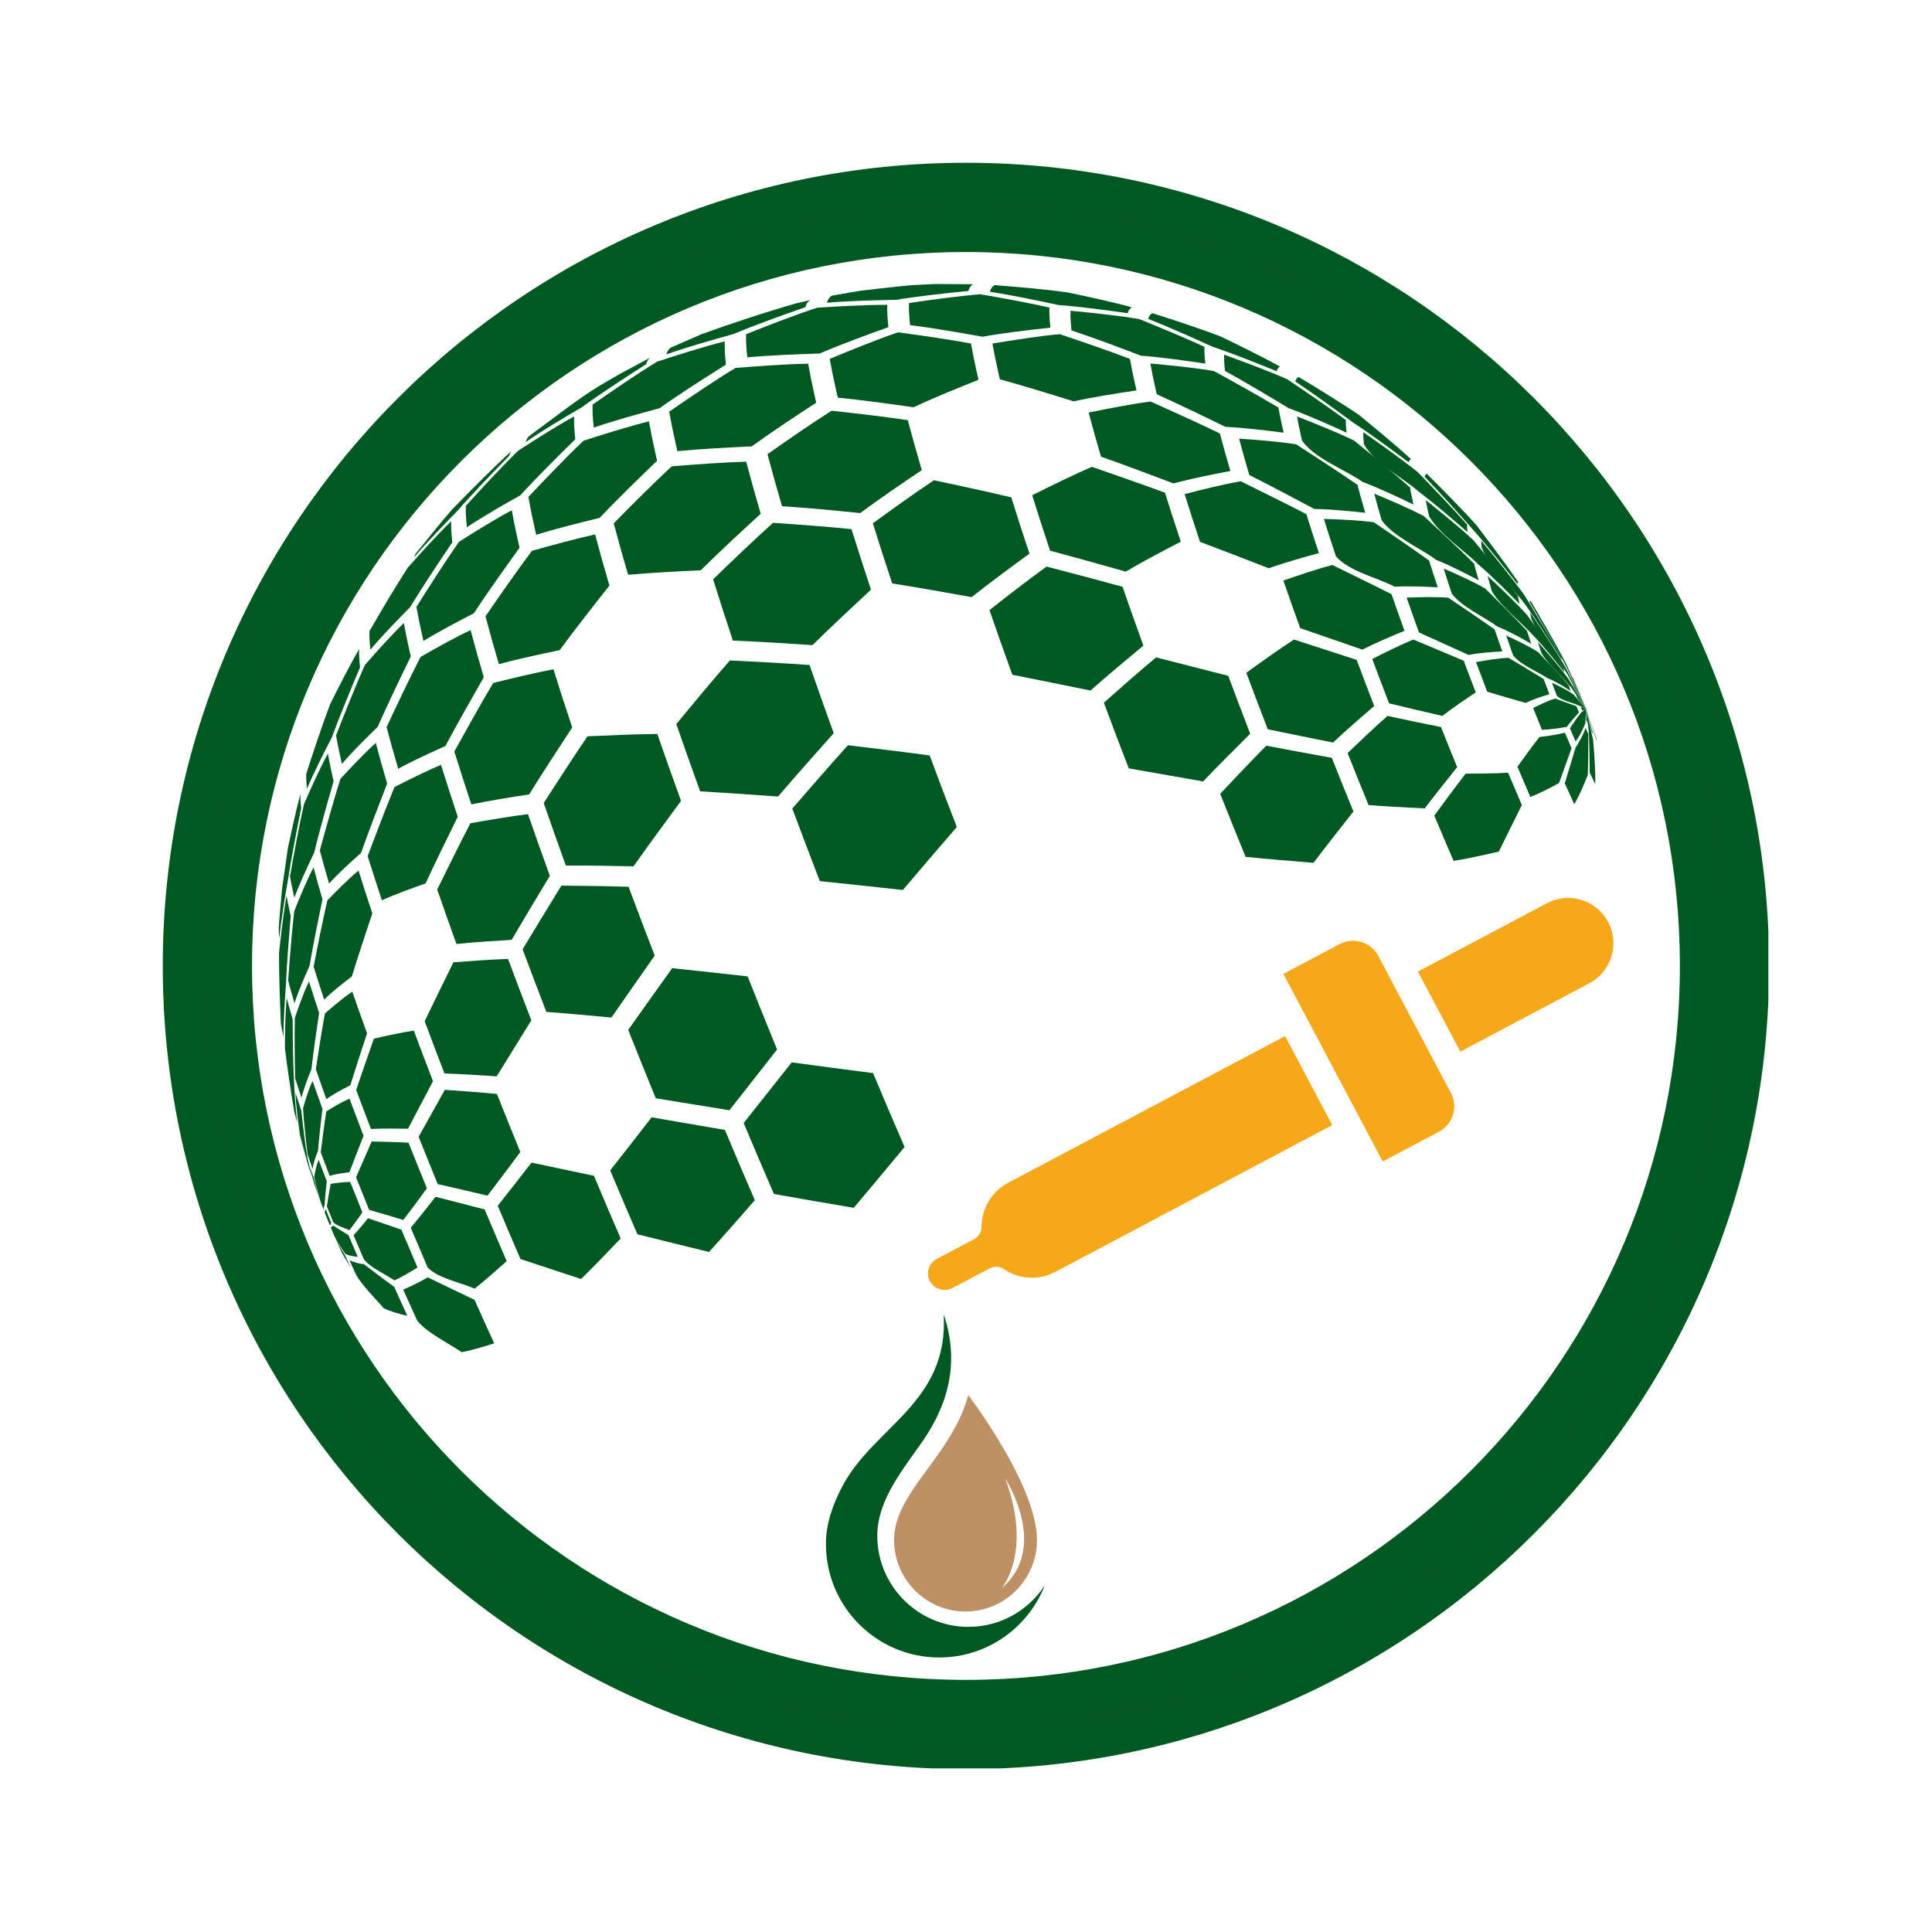<svg xmlns="http://www.w3.org/2000/svg" xmlns:xlink="http://www.w3.org/1999/xlink" width="1024" viewBox="0 0 768 768" height="1024" preserveAspectRatio="xMidYMid meet"><defs><clipPath id="2b0e219cfb"><path d="M 64.703 64.703 L 702.953 64.703 L 702.953 702.953 L 64.703 702.953 Z M 64.703 64.703 " clip-rule="nonzero"></path></clipPath><clipPath id="10eb466dae"><path d="M 79.176 79.176 L 688.82 79.176 L 688.82 688.82 L 79.176 688.82 Z M 79.176 79.176 " clip-rule="nonzero"></path></clipPath><clipPath id="5f85bfbee1"><path d="M 383.996 79.176 C 215.648 79.176 79.176 215.648 79.176 383.996 C 79.176 552.348 215.648 688.82 383.996 688.82 C 552.348 688.82 688.82 552.348 688.82 383.996 C 688.82 215.648 552.348 79.176 383.996 79.176 Z M 383.996 79.176 " clip-rule="nonzero"></path></clipPath><clipPath id="263cd9efb4"><path d="M 328 112.906 L 387 112.906 L 387 121 L 328 121 Z M 328 112.906 " clip-rule="nonzero"></path></clipPath><clipPath id="ebff73f00f"><path d="M 110.711 315 L 120 315 L 120 373 L 110.711 373 Z M 110.711 315 " clip-rule="nonzero"></path></clipPath><clipPath id="7a487ee985"><path d="M 110.711 356 L 116 356 L 116 413 L 110.711 413 Z M 110.711 356 " clip-rule="nonzero"></path></clipPath><clipPath id="b99e00412c"><path d="M 160 507 L 197 507 L 197 537.402 L 160 537.402 Z M 160 507 " clip-rule="nonzero"></path></clipPath><clipPath id="3cb625a2ae"><path d="M 630 281 L 634.961 281 L 634.961 312 L 630 312 Z M 630 281 " clip-rule="nonzero"></path></clipPath><clipPath id="8fae942cbb"><path d="M 630 281 L 634.961 281 L 634.961 295 L 630 295 Z M 630 281 " clip-rule="nonzero"></path></clipPath><clipPath id="401fe5d45d"><path d="M 563 356 L 642 356 L 642 419 L 563 419 Z M 563 356 " clip-rule="nonzero"></path></clipPath><clipPath id="c38e96f160"><path d="M 416.148 292.426 L 646.988 363.375 L 577.137 590.633 L 346.297 519.684 Z M 416.148 292.426 " clip-rule="nonzero"></path></clipPath><clipPath id="d905bcc006"><path d="M 416.148 292.426 L 646.988 363.375 L 556.645 657.305 L 325.805 586.355 Z M 416.148 292.426 " clip-rule="nonzero"></path></clipPath><clipPath id="a4ad4ea236"><path d="M 510 373 L 579 373 L 579 462 L 510 462 Z M 510 373 " clip-rule="nonzero"></path></clipPath><clipPath id="ae42ee3ee0"><path d="M 416.148 292.426 L 646.988 363.375 L 577.137 590.633 L 346.297 519.684 Z M 416.148 292.426 " clip-rule="nonzero"></path></clipPath><clipPath id="8dc244756d"><path d="M 416.148 292.426 L 646.988 363.375 L 556.645 657.305 L 325.805 586.355 Z M 416.148 292.426 " clip-rule="nonzero"></path></clipPath><clipPath id="20ab42a98d"><path d="M 368 411 L 530 411 L 530 513 L 368 513 Z M 368 411 " clip-rule="nonzero"></path></clipPath><clipPath id="2658c2b69e"><path d="M 416.148 292.426 L 646.988 363.375 L 577.137 590.633 L 346.297 519.684 Z M 416.148 292.426 " clip-rule="nonzero"></path></clipPath><clipPath id="9a84d2b4f0"><path d="M 416.148 292.426 L 646.988 363.375 L 556.645 657.305 L 325.805 586.355 Z M 416.148 292.426 " clip-rule="nonzero"></path></clipPath><clipPath id="f0f1be70e0"><path d="M 328.316 522.391 L 416 522.391 L 416 658.891 L 328.316 658.891 Z M 328.316 522.391 " clip-rule="nonzero"></path></clipPath></defs><g clip-path="url(#2b0e219cfb)"><path fill="#005921" d="M 383.973 64.703 C 472.141 64.703 551.957 100.441 609.73 158.215 C 667.516 215.996 703.25 295.812 703.25 383.973 C 703.25 472.133 667.516 551.957 609.73 609.73 C 551.957 667.516 472.141 703.25 383.973 703.25 C 295.812 703.25 215.996 667.516 158.215 609.73 C 100.438 551.957 64.703 472.133 64.703 383.973 C 64.703 295.812 100.438 215.996 158.215 158.215 C 215.996 100.441 295.812 64.703 383.973 64.703 Z M 584.652 183.305 C 533.301 131.941 462.344 100.18 383.973 100.18 C 305.609 100.18 234.656 131.941 183.305 183.305 C 131.941 234.656 100.18 305.602 100.18 383.973 C 100.18 462.344 131.941 533.301 183.305 584.652 C 234.656 636.012 305.609 667.777 383.973 667.777 C 462.344 667.777 533.301 636.012 584.652 584.652 C 636.012 533.301 667.777 462.344 667.777 383.973 C 667.777 305.602 636.012 234.656 584.652 183.305 " fill-opacity="1" fill-rule="nonzero"></path></g><g clip-path="url(#10eb466dae)"><g clip-path="url(#5f85bfbee1)"><path stroke-linecap="butt" transform="matrix(0.75, 0, 0, 0.75, 79.175, 79.175)" fill="none" stroke-linejoin="miter" d="M 406.428 0.001 C 181.964 0.001 0.001 181.964 0.001 406.428 C 0.001 630.897 181.964 812.86 406.428 812.86 C 630.897 812.86 812.86 630.897 812.86 406.428 C 812.86 181.964 630.897 0.001 406.428 0.001 Z M 406.428 0.001 " stroke="#015921" stroke-width="10" stroke-opacity="1" stroke-miterlimit="4"></path></g></g><path fill="#005921" d="M 264.879 140.891 C 265.34 139.406 266.016 138.469 266.902 138.055 L 278.844 132.852 C 290.055 128.797 305.156 123.777 316.637 120.547 L 322.273 119.25 C 321.328 119.621 320.605 120.57 320.137 122.113 C 311.531 125.098 300.082 129.188 291.695 132.738 C 283.594 134.98 272.797 138.062 264.879 140.891 " fill-opacity="1" fill-rule="nonzero"></path><path fill="#005921" d="M 208.953 175.734 C 209.293 174.629 209.758 173.832 210.359 173.348 L 210.559 173.188 C 233.129 156.336 233.562 156.012 246.254 148.73 L 258.777 141.992 C 257.926 142.422 257.273 143.352 256.836 144.785 C 249.07 149.738 238.75 156.426 231.328 161.867 C 224.504 165.848 215.445 171.242 208.953 175.734 " fill-opacity="1" fill-rule="nonzero"></path><path fill="#005921" d="M 625.004 268.93 L 625.238 269.094 L 630.461 281.691 L 625.004 268.93 " fill-opacity="1" fill-rule="nonzero"></path><path fill="#005921" d="M 608.004 239.309 C 608.09 239.031 608.223 238.859 608.395 238.793 C 612.84 246.301 618.695 256.363 622.688 264.121 L 630.461 281.691 L 622.383 264.535 C 618.195 256.898 612.547 246.742 608.004 239.309 " fill-opacity="1" fill-rule="nonzero"></path><path fill="#005921" d="M 566.297 189.512 C 566.492 188.875 566.789 188.484 567.184 188.328 C 573.223 194.34 581.227 202.414 586.91 208.766 C 592.023 215.484 598.797 224.484 603.578 231.449 C 603.379 231.527 603.223 231.727 603.121 232.055 C 597.996 225.5 591.094 216.793 585.559 210.574 C 579.879 204.168 572.258 195.66 566.297 189.512 " fill-opacity="1" fill-rule="nonzero"></path><path fill="#005921" d="M 514.895 151.637 C 515.188 150.684 515.633 150.094 516.223 149.863 C 523.508 154.238 533.188 160.145 540.203 164.938 C 546.516 170.09 554.891 177.031 560.922 182.508 C 560.5 182.672 560.184 183.094 559.973 183.773 C 553.469 178.895 544.738 172.445 537.926 168.004 C 531.094 162.98 521.953 156.332 514.895 151.637 " fill-opacity="1" fill-rule="nonzero"></path><path fill="#005921" d="M 456.414 126.762 C 456.789 125.543 457.355 124.793 458.109 124.5 C 466.281 127.098 477.172 130.648 485.176 133.734 C 492.352 137.184 501.895 141.863 508.863 145.719 C 508.25 145.957 507.789 146.57 507.48 147.562 C 499.934 144.477 489.832 140.441 482.098 137.871 C 474.453 134.402 464.23 129.828 456.414 126.762 " fill-opacity="1" fill-rule="nonzero"></path><path fill="#005921" d="M 393.488 115.965 C 393.922 114.551 394.582 113.684 395.457 113.34 C 403.93 114.016 415.238 114.957 423.652 116.141 L 424.816 116.328 C 432.406 117.918 442.527 120.109 450 122.18 C 449.23 122.477 448.648 123.246 448.266 124.496 C 440.02 123.32 429.004 121.848 420.695 121.242 C 412.566 119.496 401.707 117.234 393.488 115.965 " fill-opacity="1" fill-rule="nonzero"></path><g clip-path="url(#263cd9efb4)"><path fill="#005921" d="M 328.727 120.332 C 329.199 118.801 329.914 117.855 330.859 117.492 L 342.02 115.57 C 348.516 114.883 357.156 113.715 363.672 113.289 L 371.656 112.895 L 386.938 112.988 C 386.051 113.332 385.383 114.215 384.941 115.652 C 376.348 116.504 364.879 117.738 356.355 119.18 C 348.062 119.328 336.992 119.621 328.727 120.332 " fill-opacity="1" fill-rule="nonzero"></path></g><path fill="#005921" d="M 164.555 221.621 C 164.758 220.949 165.02 220.402 165.332 219.98 C 169.648 214.715 175.238 207.551 179.77 202.469 C 186.781 195.242 196.246 185.715 203.691 178.945 C 203.137 179.43 202.695 180.191 202.375 181.246 C 196.07 187.66 187.734 196.293 181.832 203.078 C 176.504 208.504 169.465 215.816 164.555 221.621 " fill-opacity="1" fill-rule="nonzero"></path><path fill="#005921" d="M 624.754 269.785 C 624.73 269.594 624.723 269.438 624.727 269.312 L 630.461 281.691 L 624.754 269.785 " fill-opacity="1" fill-rule="nonzero"></path><path fill="#005921" d="M 588.98 217.641 C 588.855 216.559 588.809 215.652 588.84 214.93 C 594.125 221.301 601.109 229.871 605.973 236.566 C 610.512 243.969 616.508 253.879 620.695 261.484 C 620.688 261.695 620.699 261.957 620.734 262.266 C 616.52 255.52 610.828 246.547 606.156 240.105 C 601.102 233.289 592.254 225.469 588.98 217.641 " fill-opacity="1" fill-rule="nonzero"></path><path fill="#005921" d="M 542.172 176.535 C 541.957 174.641 541.879 173.07 541.93 171.809 C 548.543 176.418 557.312 182.648 563.602 187.688 C 569.574 193.852 577.496 202.113 583.188 208.535 C 583.156 209.332 583.203 210.328 583.34 211.527 C 577.668 206.559 570.035 199.992 564.004 195.473 C 557.531 189.703 546.305 184.152 542.172 176.535 " fill-opacity="1" fill-rule="nonzero"></path><path fill="#005921" d="M 486.949 147.445 C 486.656 144.863 486.551 142.711 486.621 140.984 C 494.207 143.73 504.301 147.488 511.684 150.75 C 518.758 155.508 528.164 161.91 535.016 166.98 C 534.961 168.312 535.043 169.969 535.27 171.961 C 528.453 168.863 519.312 164.809 512.277 162.258 C 504.742 157.711 494.664 151.688 486.949 147.445 " fill-opacity="1" fill-rule="nonzero"></path><path fill="#005921" d="M 425.945 131.352 C 425.594 128.219 425.465 125.609 425.555 123.52 C 433.762 124.312 444.711 125.465 452.844 126.824 C 460.688 130.004 471.121 134.309 478.797 137.875 C 478.723 139.656 478.832 141.875 479.133 144.539 C 471.5 143.391 461.293 141.957 453.598 141.406 C 445.352 138.262 434.328 134.125 425.945 131.352 " fill-opacity="1" fill-rule="nonzero"></path><path fill="#005921" d="M 361.781 129.234 C 361.383 125.723 361.234 122.797 361.336 120.453 C 369.82 119.211 381.16 117.641 389.711 116.984 C 397.977 118.402 408.988 120.375 417.152 122.262 C 417.066 124.395 417.199 127.051 417.559 130.25 C 409.441 131.117 398.613 132.383 390.582 133.855 C 381.969 132.309 370.465 130.316 361.781 129.234 " fill-opacity="1" fill-rule="nonzero"></path><path fill="#005921" d="M 297.066 142.07 C 296.645 138.375 296.492 135.301 296.594 132.836 C 305.008 129.48 316.277 125.086 324.906 122.305 C 333.234 121.773 344.363 121.16 352.715 121.184 C 352.613 123.551 352.762 126.508 353.164 130.055 C 344.895 133 333.895 137.031 325.844 140.527 C 317.199 140.797 305.668 141.242 297.066 142.07 " fill-opacity="1" fill-rule="nonzero"></path><path fill="#005921" d="M 236.035 169.973 C 235.621 166.316 235.469 163.277 235.57 160.836 C 243.156 155.539 253.336 148.543 261.254 143.75 C 269.246 141.129 279.945 137.727 288.105 135.695 C 288 138.168 288.156 141.25 288.574 144.949 C 280.551 149.969 269.898 156.75 262.211 162.262 C 254.301 164.383 243.77 167.297 236.035 169.973 " fill-opacity="1" fill-rule="nonzero"></path><path fill="#005921" d="M 185.605 209.574 C 185.223 206.176 185.082 203.348 185.18 201.078 C 191.266 194.383 199.457 185.512 205.934 179.203 C 212.512 174.922 221.344 169.297 228.227 165.535 C 228.125 167.957 228.273 170.98 228.684 174.617 C 222 181.168 213.148 189.969 206.848 196.887 C 200.367 200.512 191.77 205.434 185.605 209.574 " fill-opacity="1" fill-rule="nonzero"></path><path fill="#005921" d="M 147.25 258.266 C 146.914 255.309 146.789 252.844 146.875 250.871 C 151.328 243.164 157.344 232.93 162.227 225.484 C 167.223 219.863 173.961 212.418 179.375 207.195 C 179.281 209.43 179.422 212.223 179.797 215.57 C 174.633 223.215 167.809 233.453 163.043 241.344 C 158.156 246.277 151.695 252.934 147.25 258.266 " fill-opacity="1" fill-rule="nonzero"></path><path fill="#005921" d="M 122.031 313.543 C 121.766 311.188 121.668 309.23 121.734 307.66 C 124.414 299.316 128.066 288.211 131.199 280.02 C 134.5 273.352 138.984 264.48 142.758 258.059 C 142.676 259.984 142.797 262.387 143.121 265.27 C 139.609 273.59 134.988 284.719 131.875 293.199 C 128.746 299.211 124.656 307.289 122.031 313.543 " fill-opacity="1" fill-rule="nonzero"></path><g clip-path="url(#ebff73f00f)"><path fill="#005921" d="M 111.023 372.93 C 110.844 371.312 110.773 369.969 110.816 368.891 L 110.988 366.062 L 112.129 353.219 L 114.465 336.969 C 115.871 330.531 117.68 321.93 119.441 315.582 C 119.379 317.094 119.477 318.977 119.727 321.238 C 117.996 329.844 115.746 341.328 114.422 350.004 C 113.227 356.855 111.719 366.012 111.023 372.93 " fill-opacity="1" fill-rule="nonzero"></path></g><path fill="#005921" d="M 608.785 246.145 C 608.75 246 608.719 245.855 608.684 245.715 C 608.488 244.848 608.332 244.059 608.203 243.355 C 612.633 249.891 618.461 258.672 622.43 265.496 L 630.461 281.691 L 622.891 267.723 C 618.766 261.18 611.93 253.211 608.785 246.145 " fill-opacity="1" fill-rule="nonzero"></path><path fill="#005921" d="M 568.09 205.211 C 568.008 204.879 567.934 204.551 567.859 204.227 C 567.41 202.227 567.043 200.418 566.762 198.805 C 572.59 203.441 580.309 209.715 585.766 214.789 C 591.141 221.324 598.266 230.07 603.359 236.828 C 603.504 237.66 603.691 238.586 603.926 239.609 C 603.965 239.777 604.004 239.945 604.043 240.117 C 599.309 235.285 592.922 228.891 587.781 224.5 C 581.941 218.641 572.219 212.375 568.09 205.211 " fill-opacity="1" fill-rule="nonzero"></path><path fill="#005921" d="M 517.574 175.141 C 517.457 174.645 517.344 174.152 517.238 173.668 C 516.559 170.676 516.012 167.969 515.586 165.547 C 522.469 168.23 531.625 171.906 538.27 175.137 C 545.004 180.621 553.949 187.98 560.465 193.719 C 560.773 195.449 561.164 197.383 561.648 199.523 C 561.73 199.871 561.809 200.223 561.891 200.578 C 555.918 197.68 547.902 193.902 541.68 191.578 C 534.5 186.574 522.59 182.316 517.574 175.141 " fill-opacity="1" fill-rule="nonzero"></path><path fill="#005921" d="M 459.836 156.727 C 459.688 156.094 459.543 155.469 459.402 154.852 C 458.539 151.031 457.84 147.582 457.297 144.496 C 464.898 145.188 475.039 146.203 482.562 147.496 C 490.312 151.754 500.621 157.48 508.203 162.031 C 508.645 164.547 509.215 167.359 509.918 170.477 C 510.031 170.98 510.152 171.492 510.27 172.008 C 503.363 171.098 494.129 169.984 487.168 169.688 C 479.008 165.711 468.109 160.449 459.836 156.727 " fill-opacity="1" fill-rule="nonzero"></path><path fill="#005921" d="M 397.457 150.77 C 397.285 150.035 397.121 149.309 396.957 148.59 C 395.953 144.156 395.141 140.148 394.512 136.57 C 402.504 135.234 413.188 133.555 421.258 132.828 C 429.676 135.656 440.883 139.48 449.168 142.672 C 449.723 145.832 450.441 149.367 451.328 153.277 C 451.465 153.914 451.613 154.555 451.77 155.199 C 444.246 156.305 434.219 157.875 426.801 159.547 C 418.031 156.805 406.32 153.195 397.457 150.77 " fill-opacity="1" fill-rule="nonzero"></path><path fill="#005921" d="M 333.031 158.062 C 332.844 157.266 332.664 156.477 332.488 155.699 C 331.402 150.895 330.52 146.547 329.836 142.664 C 337.906 139.309 348.707 134.906 356.984 132.102 C 365.707 133.273 377.332 134.922 385.98 136.551 C 386.621 140.184 387.445 144.246 388.461 148.746 C 388.629 149.477 388.801 150.215 388.969 150.957 C 381.156 154.062 370.766 158.293 363.164 161.891 C 354.145 160.605 342.102 158.945 333.031 158.062 " fill-opacity="1" fill-rule="nonzero"></path><path fill="#005921" d="M 269.266 179.344 C 269.078 178.531 268.895 177.73 268.715 176.934 C 267.605 172.039 266.703 167.613 266.012 163.652 C 273.801 158.266 284.25 151.156 292.355 146.266 C 301.008 145.566 312.57 144.727 321.25 144.578 C 321.934 148.488 322.82 152.855 323.918 157.691 C 324.094 158.477 324.277 159.266 324.465 160.07 C 316.676 165.137 306.332 171.973 298.824 177.445 C 289.949 177.852 278.109 178.465 269.266 179.344 " fill-opacity="1" fill-rule="nonzero"></path><path fill="#005921" d="M 213.152 212.594 C 212.973 211.816 212.793 211.047 212.625 210.285 C 211.562 205.59 210.703 201.344 210.035 197.551 C 216.48 190.711 225.148 181.645 231.973 175.18 C 239.707 172.68 250.07 169.445 257.965 167.5 C 258.656 171.449 259.555 175.867 260.66 180.758 C 260.84 181.547 261.023 182.352 261.211 183.16 C 254.23 189.855 244.977 198.84 238.34 205.875 C 230.742 207.723 220.617 210.25 213.152 212.594 " fill-opacity="1" fill-rule="nonzero"></path><path fill="#005921" d="M 168.336 254.797 C 168.176 254.098 168.012 253.402 167.859 252.719 C 166.902 248.488 166.129 244.672 165.527 241.258 C 170.465 233.414 177.105 222.988 182.43 215.402 C 188.625 211.453 196.953 206.27 203.445 202.84 C 204.109 206.594 204.961 210.793 206.008 215.445 C 206.18 216.195 206.352 216.961 206.535 217.73 C 200.957 225.473 193.566 235.836 188.328 243.812 C 182.238 246.934 174.145 251.176 168.336 254.797 " fill-opacity="1" fill-rule="nonzero"></path><path fill="#005921" d="M 135.918 303.652 C 135.785 303.07 135.648 302.492 135.523 301.922 C 134.723 298.395 134.078 295.207 133.578 292.355 C 136.871 283.906 141.336 272.664 145.027 264.379 C 149.523 259.227 155.609 252.406 160.539 247.668 C 161.129 251.02 161.891 254.766 162.828 258.91 C 162.98 259.586 163.133 260.262 163.297 260.949 C 159.23 269.293 153.863 280.449 150.129 288.949 C 145.715 293.211 139.891 298.98 135.918 303.652 " fill-opacity="1" fill-rule="nonzero"></path><path fill="#005921" d="M 117.012 356.859 C 116.91 356.426 116.812 355.992 116.715 355.562 C 116.121 352.93 115.637 350.551 115.266 348.418 C 116.793 339.762 118.898 328.227 120.832 319.652 C 123.508 313.543 127.152 305.418 130.336 299.562 C 130.82 302.324 131.453 305.414 132.223 308.832 C 132.348 309.387 132.477 309.949 132.609 310.516 C 130.168 319.043 126.961 330.422 124.859 339.039 C 122.32 344.301 119.012 351.371 117.012 356.859 " fill-opacity="1" fill-rule="nonzero"></path><g clip-path="url(#7a487ee985)"><path fill="#005921" d="M 112.723 412.109 C 112.66 411.844 112.602 411.59 112.539 411.332 C 112.18 409.746 111.895 408.312 111.664 407.031 C 111.289 398.555 110.867 387.242 110.926 378.758 C 111.648 371.938 112.68 362.844 113.914 356.102 C 114.27 358.125 114.727 360.387 115.297 362.895 C 115.387 363.293 115.484 363.707 115.578 364.121 C 114.867 372.438 113.98 383.527 113.645 391.863 C 113.18 397.926 112.66 406.027 112.723 412.109 " fill-opacity="1" fill-rule="nonzero"></path></g><path fill="#005921" d="M 625.465 272.84 C 625.355 272.465 625.258 272.109 625.168 271.773 L 630.461 281.691 L 625.465 272.84 " fill-opacity="1" fill-rule="nonzero"></path><path fill="#005921" d="M 593.031 235.02 C 592.402 232.879 591.836 230.852 591.332 228.949 C 596.203 233.465 602.633 239.586 607.078 244.516 C 611.48 250.754 617.312 259.098 621.418 265.531 C 621.562 266.082 621.727 266.668 621.906 267.289 C 618.277 262.695 613.367 256.602 609.285 252.406 C 604.48 247.129 596.648 241.18 593.031 235.02 " fill-opacity="1" fill-rule="nonzero"></path><path fill="#005921" d="M 549.242 206.832 C 548.145 203.105 547.152 199.566 546.281 196.242 C 552.289 198.727 560.277 202.141 566.027 205.18 C 572.066 210.758 580.094 218.227 585.941 224.008 C 586.496 226.109 587.121 228.352 587.816 230.711 C 582.836 228.062 576.129 224.609 570.879 222.551 C 564.434 217.777 553.918 213.352 549.242 206.832 " fill-opacity="1" fill-rule="nonzero"></path><path fill="#005921" d="M 496.605 188.82 C 495.109 183.727 493.754 178.895 492.562 174.363 C 499.395 174.828 508.508 175.551 515.27 176.629 C 522.617 181.375 532.387 187.746 539.594 192.703 C 540.512 196.195 541.555 199.922 542.707 203.844 C 536.648 203.172 528.543 202.375 522.449 202.316 C 514.727 198.211 504.414 192.758 496.605 188.82 " fill-opacity="1" fill-rule="nonzero"></path><path fill="#005921" d="M 437.656 181.52 C 435.84 175.348 434.199 169.488 432.75 163.988 C 440.105 162.48 449.941 160.551 457.391 159.617 C 465.688 163.34 476.734 168.344 484.922 172.309 C 486.156 176.988 487.547 181.969 489.094 187.227 C 482.273 188.512 473.184 190.336 466.488 192.168 C 457.863 188.902 446.352 184.582 437.656 181.52 " fill-opacity="1" fill-rule="nonzero"></path><path fill="#005921" d="M 310.867 201.227 C 308.727 193.945 306.793 187.035 305.082 180.555 C 312.641 175.23 322.754 168.188 330.582 163.273 C 339.684 164.258 351.816 165.645 360.867 167.02 C 362.512 173.25 364.367 179.883 366.422 186.875 C 358.992 191.871 349.129 198.602 341.953 203.949 C 332.637 203.004 320.211 201.805 310.867 201.227 " fill-opacity="1" fill-rule="nonzero"></path><path fill="#005921" d="M 249.688 228.48 C 247.57 221.281 245.656 214.449 243.969 208.035 C 250.762 201.117 259.887 191.941 267.023 185.371 C 275.887 184.652 287.723 183.773 296.613 183.516 C 298.328 190.012 300.262 196.934 302.41 204.227 C 295.156 210.859 285.531 219.754 278.57 226.695 C 269.898 227.102 258.332 227.695 249.688 228.48 " fill-opacity="1" fill-rule="nonzero"></path><path fill="#005921" d="M 198.309 264 C 196.336 257.305 194.559 250.945 192.992 244.984 C 198.406 237.094 205.699 226.613 211.445 218.965 C 218.941 216.844 228.961 214.094 236.574 212.449 C 238.25 218.82 240.152 225.613 242.258 232.77 C 236.227 240.398 228.227 250.602 222.477 258.445 C 215.195 259.957 205.484 262.039 198.309 264 " fill-opacity="1" fill-rule="nonzero"></path><path fill="#005921" d="M 158.297 305.598 C 156.578 299.77 155.031 294.246 153.668 289.059 C 157.605 280.629 162.91 269.414 167.172 261.145 C 173.043 257.77 180.941 253.352 187.074 250.469 C 188.621 256.348 190.375 262.613 192.316 269.219 C 187.648 277.363 181.465 288.254 177.062 296.547 C 171.355 299.094 163.758 302.566 158.297 305.598 " fill-opacity="1" fill-rule="nonzero"></path><path fill="#005921" d="M 130.82 351.223 C 129.461 346.582 128.227 342.188 127.141 338.055 C 129.473 329.496 132.645 318.102 135.305 309.641 C 139.375 305.199 144.895 299.336 149.387 295.32 C 150.723 300.383 152.227 305.781 153.902 311.465 C 150.699 319.707 146.465 330.711 143.52 339.051 C 139.57 342.547 134.348 347.293 130.82 351.223 " fill-opacity="1" fill-rule="nonzero"></path><path fill="#005921" d="M 117.07 398.828 C 116.129 395.641 115.281 392.617 114.539 389.781 C 115.137 381.496 116.004 370.445 116.961 362.195 C 119.074 356.895 121.988 349.852 124.641 344.809 C 125.688 348.781 126.875 353.008 128.184 357.469 C 126.547 365.402 124.402 375.996 123.051 383.984 C 121.055 388.352 118.492 394.242 117.07 398.828 " fill-opacity="1" fill-rule="nonzero"></path><path fill="#005921" d="M 118.203 446.375 C 117.754 444.848 117.348 443.398 116.988 442.035 C 115.723 434.406 114.105 424.207 113.262 416.52 C 113.289 410.578 113.398 402.645 113.973 396.734 C 114.672 399.383 115.461 402.211 116.34 405.188 C 116.371 412.449 116.461 422.137 116.859 429.387 C 117.074 434.496 117.469 441.32 118.203 446.375 " fill-opacity="1" fill-rule="nonzero"></path><path fill="#005921" d="M 120.223 455.445 L 119.055 451.098 L 118.504 448.887 C 118.812 450.047 119.156 451.273 119.535 452.57 L 121.664 460.449 C 121.227 458.945 120.637 456.949 120.223 455.445 " fill-opacity="1" fill-rule="nonzero"></path><path fill="#005921" d="M 612.707 259.531 C 612.211 258.035 611.742 256.586 611.309 255.199 C 615.129 259.465 620.137 265.25 623.492 269.883 L 630.461 281.691 L 624.609 273.348 C 621.117 269.137 615.48 264.25 612.707 259.531 " fill-opacity="1" fill-rule="nonzero"></path><path fill="#005921" d="M 577.094 235.949 C 575.949 232.512 574.879 229.188 573.883 226 C 578.938 228.184 585.656 231.207 590.418 233.965 C 595.465 238.949 602.164 245.625 607.02 250.797 C 607.531 252.434 608.082 254.137 608.668 255.906 C 604.77 253.66 599.492 250.742 595.305 249.102 C 589.875 245.109 581.121 241.352 577.094 235.949 " fill-opacity="1" fill-rule="nonzero"></path><path fill="#005921" d="M 531.059 221.16 C 529.348 216.012 527.738 211.039 526.254 206.27 C 532.234 206.453 540.227 206.797 546.152 207.605 C 552.773 212.117 561.59 218.156 568.094 222.828 C 569.156 226.238 570.309 229.797 571.531 233.473 C 566.406 233.188 559.543 232.914 554.426 233.242 C 547.434 229.582 536.211 227.133 531.059 221.16 " fill-opacity="1" fill-rule="nonzero"></path><path fill="#005921" d="M 477.027 215.402 C 474.844 208.84 472.797 202.5 470.898 196.414 C 477.547 194.695 486.438 192.477 493.203 191.309 C 501.059 195.176 511.523 200.355 519.297 204.383 C 520.844 209.344 522.516 214.52 524.293 219.867 C 518.262 221.496 510.234 223.773 504.359 225.902 C 496.176 222.711 485.25 218.48 477.027 215.402 " fill-opacity="1" fill-rule="nonzero"></path><path fill="#005921" d="M 417.426 218.918 C 414.891 211.297 412.512 203.926 410.309 196.863 C 417.363 193.328 426.809 188.668 434.07 185.578 C 442.801 188.598 454.441 192.656 463.105 195.871 C 465.051 202.105 467.152 208.605 469.387 215.332 C 462.742 218.758 453.926 223.41 447.5 227.227 C 438.496 224.684 426.477 221.309 417.426 218.918 " fill-opacity="1" fill-rule="nonzero"></path><path fill="#005921" d="M 354.676 231.938 C 351.926 223.672 349.352 215.688 346.965 208.027 C 354.168 202.773 363.816 195.816 371.266 190.914 C 380.508 192.867 392.824 195.512 402.008 197.719 C 404.242 204.887 406.652 212.359 409.227 220.09 C 402.258 225.168 392.996 231.988 386.25 237.359 C 376.789 235.652 364.168 233.418 354.676 231.938 " fill-opacity="1" fill-rule="nonzero"></path><path fill="#005921" d="M 291.328 254.645 C 288.531 246.223 285.902 238.082 283.469 230.277 C 290.527 223.445 299.977 214.375 307.301 207.828 C 316.668 208.461 329.145 209.359 338.48 210.344 C 340.883 218.043 343.477 226.078 346.234 234.391 C 339.188 240.93 329.824 249.688 322.984 256.445 C 313.492 255.809 300.836 255.004 291.328 254.645 " fill-opacity="1" fill-rule="nonzero"></path><path fill="#005921" d="M 187.371 319.762 C 184.957 312.492 182.688 305.473 180.594 298.742 C 185.141 290.516 191.25 279.57 196.055 271.496 C 203.203 269.707 212.766 267.41 220.012 266.051 C 222.316 273.461 224.809 281.184 227.465 289.172 C 222.258 297.109 215.344 307.719 210.34 315.789 C 203.426 316.848 194.211 318.309 187.371 319.762 " fill-opacity="1" fill-rule="nonzero"></path><path fill="#005921" d="M 151.805 357.875 C 149.793 351.812 147.895 345.949 146.145 340.328 C 149.254 332.062 153.445 321.051 156.805 312.883 C 162.277 310.066 169.625 306.398 175.316 304.055 C 177.379 310.664 179.598 317.551 181.969 324.68 C 178.062 332.598 172.879 343.172 169.156 351.18 C 163.895 353.031 156.883 355.559 151.805 357.875 " fill-opacity="1" fill-rule="nonzero"></path><path fill="#005921" d="M 128.879 397.359 C 127.375 392.828 125.961 388.453 124.652 384.254 C 126.195 376.336 128.312 365.789 130.129 357.926 C 133.695 354.219 138.543 349.336 142.523 346.062 C 144.223 351.512 146.051 357.191 148.008 363.07 C 145.504 370.574 142.188 380.586 139.875 388.152 C 136.449 390.754 131.91 394.305 128.879 397.359 " fill-opacity="1" fill-rule="nonzero"></path><path fill="#005921" d="M 119.859 436.477 C 118.957 433.75 118.105 431.117 117.316 428.59 C 117.16 421.406 117.023 411.816 117.207 404.629 C 118.699 400.215 120.773 394.332 122.84 390.156 C 124.082 394.145 125.422 398.305 126.855 402.609 C 125.855 409.336 124.547 418.305 123.801 425.062 C 122.406 428.406 120.656 432.941 119.859 436.477 " fill-opacity="1" fill-rule="nonzero"></path><path fill="#005921" d="M 124.438 469.223 C 123.898 467.582 123.188 465.395 122.664 463.746 L 122.238 462.367 L 119.234 450.973 C 118.527 446.023 117.641 439.402 117.469 434.406 C 118.188 436.695 118.957 439.078 119.777 441.551 C 120.387 447.176 121.238 454.684 122.227 460.258 C 122.879 462.949 123.57 466.59 124.438 469.223 " fill-opacity="1" fill-rule="nonzero"></path><path fill="#005921" d="M 626.965 277.34 C 626.789 276.863 626.625 276.395 626.465 275.941 L 630.461 281.691 L 626.965 277.34 " fill-opacity="1" fill-rule="nonzero"></path><path fill="#005921" d="M 601.535 260.594 C 600.555 257.879 599.617 255.23 598.723 252.645 C 602.652 254.418 607.879 256.902 611.492 259.258 C 615.176 263.137 620.066 268.324 623.555 272.383 C 623.812 273.129 624.082 273.891 624.367 274.676 C 621.719 272.949 618.105 270.699 615.148 269.586 C 611.086 266.855 604.59 264.418 601.535 260.594 " fill-opacity="1" fill-rule="nonzero"></path><path fill="#005921" d="M 564.066 251.418 C 562.359 246.695 560.715 242.066 559.16 237.562 C 564.129 237.359 570.789 237.188 575.746 237.613 C 581.277 241.34 588.648 246.324 594.098 250.168 C 595.086 253.02 596.125 255.949 597.203 258.941 C 593.164 259.148 587.762 259.555 583.793 260.348 C 577.879 257.664 569.992 254.082 564.066 251.418 " fill-opacity="1" fill-rule="nonzero"></path><path fill="#005921" d="M 516.852 249.703 C 514.52 243.254 512.277 236.938 510.152 230.785 C 515.941 228.758 523.699 226.113 529.648 224.602 C 536.711 228.047 546.129 232.648 553.145 236.184 C 554.789 240.922 556.508 245.789 558.309 250.762 C 553.215 252.844 546.449 255.719 541.555 258.23 C 534.148 255.668 524.266 252.25 516.852 249.703 " fill-opacity="1" fill-rule="nonzero"></path><path fill="#005921" d="M 402.422 268.242 C 399.25 259.469 396.211 250.883 393.32 242.52 C 400.055 237.23 409.074 230.211 416.035 225.219 C 425.109 227.582 437.203 230.758 446.238 233.254 C 448.867 240.859 451.633 248.672 454.516 256.645 C 448.137 261.922 439.664 269 433.484 274.508 C 424.172 272.594 411.754 270.062 402.422 268.242 " fill-opacity="1" fill-rule="nonzero"></path><path fill="#005921" d="M 278.312 314.578 C 275.016 305.457 271.852 296.523 268.84 287.824 C 275.148 280.168 283.598 269.992 290.145 262.539 C 299.652 262.992 312.324 263.641 321.816 264.355 C 324.863 273.168 328.07 282.219 331.414 291.461 C 324.715 298.957 315.816 308.984 309.297 316.633 C 300.008 315.965 287.617 315.094 278.312 314.578 " fill-opacity="1" fill-rule="nonzero"></path><path fill="#005921" d="M 224.941 344.09 C 221.871 335.602 218.926 327.293 216.129 319.199 C 221.281 311.203 228.188 300.555 233.535 292.688 C 241.863 292.301 252.965 291.848 261.297 291.758 C 264.289 300.398 267.434 309.285 270.715 318.352 C 264.996 326.117 257.398 336.496 251.832 344.371 C 243.766 344.203 233.008 344.016 224.941 344.09 " fill-opacity="1" fill-rule="nonzero"></path><path fill="#005921" d="M 181.453 375.254 C 178.785 367.871 176.223 360.645 173.793 353.605 C 177.684 345.672 182.91 335.105 186.98 327.258 C 193.832 326.039 202.977 324.484 209.883 323.629 C 212.641 331.602 215.543 339.797 218.57 348.16 C 213.973 355.773 207.867 365.93 203.387 373.605 C 196.801 373.992 188.012 374.547 181.453 375.254 " fill-opacity="1" fill-rule="nonzero"></path><path fill="#005921" d="M 129.738 436.938 C 128.281 432.902 126.879 428.945 125.547 425.098 C 126.547 418.418 127.926 409.527 129.152 402.887 C 132.289 400.129 136.559 396.516 140.043 394.215 C 141.906 399.598 143.867 405.133 145.91 410.781 C 143.871 416.961 141.168 425.203 139.258 431.418 C 136.312 432.91 132.383 434.965 129.738 436.938 " fill-opacity="1" fill-rule="nonzero"></path><path fill="#005921" d="M 124.285 464.664 C 123.586 462.73 122.914 460.828 122.273 458.98 C 121.605 453.465 120.785 446.098 120.461 440.551 C 121.391 437.238 122.73 432.809 124.258 429.73 C 125.504 433.332 126.812 437.023 128.176 440.793 C 127.578 445.77 126.801 452.402 126.426 457.402 C 125.562 459.5 124.527 462.406 124.285 464.664 " fill-opacity="1" fill-rule="nonzero"></path><path fill="#005921" d="M 126.383 474.836 C 125.926 473.535 125.316 471.797 124.867 470.496 L 122.988 463.258 C 123.527 464.824 124.102 466.438 124.695 468.078 C 125.371 470.605 126.102 474.027 126.988 476.488 L 126.383 474.836 " fill-opacity="1" fill-rule="nonzero"></path><path fill="#005921" d="M 618.852 276.527 C 618.18 274.797 617.535 273.09 616.906 271.402 C 619.625 272.617 623.238 274.387 625.613 276.18 L 630.461 281.691 L 627.168 280.281 C 624.672 279.16 620.727 278.52 618.852 276.527 " fill-opacity="1" fill-rule="nonzero"></path><path fill="#005921" d="M 591.199 274.977 C 589.664 271.004 588.176 267.074 586.734 263.203 C 590.59 262.488 595.77 261.605 599.691 261.496 C 603.883 264 609.469 267.336 613.621 269.906 C 614.359 271.891 615.129 273.91 615.914 275.949 C 613.027 276.809 609.191 278.09 606.488 279.422 C 601.895 278.121 595.766 276.363 591.199 274.977 " fill-opacity="1" fill-rule="nonzero"></path><path fill="#005921" d="M 552.176 279.59 C 549.883 273.645 547.652 267.762 545.492 261.965 C 550.328 259.5 556.816 256.258 561.852 254.23 C 567.848 256.754 575.848 260.117 581.848 262.645 C 583.387 266.785 584.988 270.992 586.625 275.242 C 582.566 277.93 577.199 281.59 573.359 284.582 C 567 283.121 558.52 281.148 552.176 279.59 " fill-opacity="1" fill-rule="nonzero"></path><path fill="#005921" d="M 503.953 289.898 C 501.027 282.32 498.18 274.82 495.43 267.434 C 501.039 263.363 508.551 257.977 514.379 254.227 C 521.859 256.648 531.832 259.887 539.305 262.309 C 541.551 268.336 543.871 274.461 546.258 280.641 C 541.285 284.922 534.688 290.676 529.914 295.176 C 522.121 293.621 511.73 291.527 503.953 289.898 " fill-opacity="1" fill-rule="nonzero"></path><path fill="#005921" d="M 448.699 305.438 C 445.301 296.637 441.992 287.922 438.801 279.344 C 444.957 273.859 453.203 266.578 459.562 261.328 C 468.172 263.516 479.648 266.434 488.242 268.648 C 491.062 276.215 493.98 283.906 496.977 291.668 C 491.305 297.301 483.773 304.844 478.266 310.633 C 469.395 309.082 457.562 307.012 448.699 305.438 " fill-opacity="1" fill-rule="nonzero"></path><path fill="#005921" d="M 325.883 350.25 C 322.133 340.527 318.48 330.895 314.949 321.414 C 321.531 313.816 330.336 303.711 337.062 296.242 C 346.816 297.402 359.82 298.977 369.551 300.297 C 373.031 309.652 376.641 319.156 380.344 328.754 C 373.883 336.242 365.277 346.238 358.895 353.789 C 348.992 352.707 335.793 351.27 325.883 350.25 " fill-opacity="1" fill-rule="nonzero"></path><path fill="#005921" d="M 217.184 402.242 C 213.945 393.852 210.793 385.543 207.75 377.367 C 212.336 369.75 218.477 359.605 223.168 352.051 C 231.184 352.113 241.867 352.238 249.875 352.52 C 253.227 361.516 256.691 370.652 260.254 379.879 C 255.078 387.25 248.188 397.082 243.059 404.484 C 235.301 403.762 224.953 402.812 217.184 402.242 " fill-opacity="1" fill-rule="nonzero"></path><path fill="#005921" d="M 176.688 426.715 C 173.984 419.711 171.355 412.777 168.812 405.949 C 172.215 398.91 176.766 389.531 180.25 382.531 C 186.754 382.023 195.438 381.402 201.957 381.188 C 204.945 389.211 208.039 397.363 211.215 405.59 C 207.082 412.273 201.57 421.18 197.445 427.867 C 191.223 427.445 182.918 426.91 176.688 426.715 " fill-opacity="1" fill-rule="nonzero"></path><path fill="#005921" d="M 147.469 448.777 C 145.445 443.551 143.48 438.371 141.586 433.273 C 143.66 427.145 146.449 418.988 148.633 412.895 C 153.359 411.789 159.691 410.398 164.492 409.676 C 166.957 416.293 169.508 423.016 172.129 429.801 C 169.152 435.461 165.184 443.012 162.199 448.676 C 157.781 448.609 151.883 448.547 147.469 448.777 " fill-opacity="1" fill-rule="nonzero"></path><path fill="#005921" d="M 131.039 467.414 C 129.828 464.266 128.648 461.152 127.504 458.082 C 128.098 453.188 128.934 446.66 129.719 441.789 C 132.383 440.105 136.02 437.953 138.926 436.738 C 140.734 441.582 142.598 446.504 144.516 451.473 C 142.82 455.82 140.562 461.621 138.895 465.98 C 136.52 466.281 133.324 466.691 131.039 467.414 " fill-opacity="1" fill-rule="nonzero"></path><path fill="#005921" d="M 128.707 481.059 L 127.965 479.121 L 127.336 477.43 C 126.551 474.574 125.441 470.773 124.918 467.855 C 125.234 465.789 125.75 462.984 126.699 461.121 C 127.734 463.898 128.805 466.727 129.906 469.574 C 129.594 472.352 129.184 476.059 129.082 478.852 C 128.852 479.48 128.527 480.41 128.707 481.059 " fill-opacity="1" fill-rule="nonzero"></path><path fill="#005921" d="M 628.969 282.527 C 628.758 282.02 628.555 281.512 628.352 281.004 L 630.461 281.691 L 628.969 282.527 " fill-opacity="1" fill-rule="nonzero"></path><path fill="#005921" d="M 612.949 290.129 C 611.762 287.227 610.594 284.328 609.449 281.445 C 612.008 280.164 615.469 278.469 618.223 277.684 C 620.746 278.609 624.102 279.852 626.648 280.699 C 626.98 281.531 627.316 282.371 627.664 283.207 C 626.125 284.871 624.133 287.16 622.777 288.973 C 619.844 289.457 615.914 289.996 612.949 290.129 " fill-opacity="1" fill-rule="nonzero"></path><path fill="#005921" d="M 544.023 320.023 C 541.195 313.117 538.414 306.219 535.691 299.352 C 540.383 294.848 546.664 288.871 551.555 284.586 C 557.93 285.957 566.43 287.773 572.828 289.02 C 574.922 294.312 577.066 299.633 579.246 304.949 C 575.328 309.824 570.137 316.352 566.363 321.34 C 559.66 321.023 550.715 320.559 544.023 320.023 " fill-opacity="1" fill-rule="nonzero"></path><path fill="#005921" d="M 495.152 340.613 C 491.719 332.242 488.352 323.871 485.051 315.547 C 490.492 309.754 497.766 302.051 503.367 296.418 C 511.176 297.898 521.59 299.859 529.418 301.246 C 532.219 308.332 535.09 315.449 538.008 322.574 C 533.203 328.668 526.816 336.809 522.133 342.988 C 514.035 342.336 503.238 341.43 495.152 340.613 " fill-opacity="1" fill-rule="nonzero"></path><path fill="#005921" d="M 260.684 436.586 C 256.961 427.504 253.301 418.422 249.723 409.391 C 254.957 402.023 261.938 392.203 267.207 384.867 C 276.203 385.824 288.207 387.105 297.199 388.129 C 301.023 397.777 304.93 407.48 308.906 417.188 C 303.227 424.438 295.652 434.109 289.965 441.344 C 281.18 439.918 269.465 438.008 260.684 436.586 " fill-opacity="1" fill-rule="nonzero"></path><path fill="#005921" d="M 174.004 470.703 C 171.43 464.418 168.895 458.129 166.418 451.879 C 169.551 446.285 173.723 438.824 176.836 433.223 C 183.051 433.645 191.336 434.246 197.539 434.859 C 200.578 442.523 203.68 450.234 206.836 457.941 C 202.957 463.176 197.773 470.141 193.785 475.289 C 187.859 473.887 179.953 472.02 174.004 470.703 " fill-opacity="1" fill-rule="nonzero"></path><path fill="#005921" d="M 146.746 480.949 C 144.977 476.633 143.234 472.312 141.531 468.016 C 143.398 463.742 145.879 458.047 147.738 453.773 C 152.141 453.824 158.016 453.953 162.41 454.25 C 164.789 460.262 167.227 466.305 169.703 472.352 C 166.93 476.164 163.219 481.242 160.301 484.953 C 156.242 483.723 150.832 482.09 146.746 480.949 " fill-opacity="1" fill-rule="nonzero"></path><path fill="#005921" d="M 132.445 485.789 C 131.602 483.715 130.762 481.641 129.945 479.578 C 130.336 476.875 130.91 473.281 131.438 470.605 C 133.75 470.238 136.859 469.863 139.195 469.832 C 140.785 473.844 142.414 477.879 144.07 481.922 C 142.555 484.082 140.531 486.973 138.859 489.016 C 136.934 488.055 133.906 487.371 132.445 485.789 " fill-opacity="1" fill-rule="nonzero"></path><path fill="#005921" d="M 131.031 486.859 C 129.996 484.332 129.996 484.332 129.488 483.055 L 129.074 482 C 129.148 481.641 129.25 481.168 129.328 480.816 L 129.496 480.723 C 130.184 482.473 130.891 484.23 131.613 485.988 C 131.473 486.328 131.453 486.926 131.133 487.109 L 131.031 486.859 " fill-opacity="1" fill-rule="nonzero"></path><path fill="#005921" d="M 626.309 294.742 C 625.562 293.016 624.816 291.262 624.078 289.512 C 625.332 287.637 626.996 285.125 628.418 283.379 L 630.461 281.691 L 630.199 287.562 C 629.254 289.824 627.855 292.84 626.309 294.742 " fill-opacity="1" fill-rule="nonzero"></path><path fill="#005921" d="M 608.328 316.801 C 606.602 312.824 604.895 308.812 603.203 304.785 C 605.773 301.203 609.215 296.438 611.949 292.98 C 615.004 292.594 619.102 292.062 622.082 291.262 C 622.949 293.328 623.828 295.391 624.711 297.434 C 623.223 301.582 621.238 307.121 619.75 311.277 C 616.41 313.105 611.883 315.445 608.328 316.801 " fill-opacity="1" fill-rule="nonzero"></path><path fill="#005921" d="M 577.824 342.211 C 575.242 336.258 572.684 330.254 570.152 324.223 C 573.84 319.18 578.777 312.473 582.605 307.535 C 587.668 307.523 594.426 307.477 599.473 307.148 C 601.281 311.457 603.113 315.754 604.961 320.008 C 602.195 325.555 598.531 332.949 595.816 338.516 C 590.449 339.766 583.266 341.352 577.824 342.211 " fill-opacity="1" fill-rule="nonzero"></path><path fill="#005921" d="M 307.648 474.625 C 303.598 465.293 299.586 455.871 295.617 446.41 C 301.355 439.184 309 429.543 314.723 422.305 C 324.418 423.613 337.352 425.34 347.062 426.578 C 351.188 436.426 355.367 446.23 359.582 455.949 C 353.543 463.223 345.484 472.91 339.379 480.125 C 329.852 478.52 317.152 476.355 307.648 474.625 " fill-opacity="1" fill-rule="nonzero"></path><path fill="#005921" d="M 253.383 490.645 C 249.742 482.238 246.129 473.762 242.562 465.25 C 247.523 458.938 254.129 450.512 259.027 444.148 C 267.766 445.656 279.418 447.664 288.16 449.168 C 292.086 458.531 296.059 467.855 300.066 477.094 C 294.645 483.305 287.395 491.57 281.852 497.672 C 273.309 495.582 261.914 492.793 253.383 490.645 " fill-opacity="1" fill-rule="nonzero"></path><path fill="#005921" d="M 206.902 500.492 C 203.859 493.477 200.844 486.402 197.867 479.297 C 201.918 474.184 207.305 467.355 211.258 462.16 C 218.715 463.715 228.66 465.801 236.105 467.398 C 239.609 475.75 243.156 484.07 246.727 492.312 C 242.062 497.203 235.82 503.711 230.992 508.438 C 223.758 506.066 214.117 502.898 206.902 500.492 " fill-opacity="1" fill-rule="nonzero"></path><path fill="#005921" d="M 170.035 503.895 C 167.766 498.652 165.512 493.367 163.281 488.062 C 166.285 484.406 170.246 479.5 173.102 475.734 C 178.973 477.223 186.797 479.223 192.656 480.777 C 195.547 487.66 198.469 494.52 201.418 501.316 C 197.664 504.68 192.633 509.145 188.672 512.254 C 183.074 509.762 174.328 508.266 170.035 503.895 " fill-opacity="1" fill-rule="nonzero"></path><path fill="#005921" d="M 144.625 500.574 C 143.254 497.422 141.898 494.242 140.562 491.051 C 142.336 489.07 144.648 486.383 146.258 484.27 C 150.254 485.613 155.574 487.41 159.547 488.801 C 161.668 493.844 163.809 498.867 165.965 503.848 C 163.289 505.512 159.684 507.711 156.789 508.961 C 153.109 506.48 147.398 504.031 144.625 500.574 " fill-opacity="1" fill-rule="nonzero"></path><path fill="#005921" d="M 132.945 491.375 L 132.668 490.742 C 132.312 489.902 131.832 488.777 131.477 487.934 C 131.812 487.785 132.223 487.469 132.434 487.16 C 134.246 488.336 136.676 489.875 138.527 490.984 C 139.742 493.875 140.969 496.758 142.207 499.613 C 140.672 499.473 138.547 499.16 137.215 498.383 C 135.879 496.312 133.969 493.617 132.945 491.375 " fill-opacity="1" fill-rule="nonzero"></path><path fill="#005921" d="M 631.223 287.727 C 631.004 287.25 630.781 286.758 630.562 286.266 L 630.461 281.691 L 631.223 287.727 " fill-opacity="1" fill-rule="nonzero"></path><path fill="#005921" d="M 625.781 319.684 C 624.527 316.973 623.273 314.203 622.023 311.398 C 623.316 307.152 625.039 301.492 626.301 297.238 C 627.707 294.992 629.508 291.887 630.285 289.355 C 630.641 290.164 631.004 290.961 631.367 291.746 C 631.391 296.625 631.367 303.133 631.18 308.008 C 629.781 311.602 627.797 316.395 625.781 319.684 " fill-opacity="1" fill-rule="nonzero"></path><g clip-path="url(#b99e00412c)"><path fill="#005921" d="M 165.867 525 C 164.004 520.953 162.133 516.832 160.273 512.652 C 163.273 511.336 167.238 509.473 170.031 507.762 C 175.602 510.465 183.023 514.059 188.625 516.695 C 191.227 522.543 193.84 528.312 196.449 533.969 C 192.625 535.215 187.48 536.816 183.516 537.508 C 178.18 533.809 169.965 530.031 165.867 525 " fill-opacity="1" fill-rule="nonzero"></path></g><path fill="#005921" d="M 141.625 506.926 C 140.727 504.988 139.832 503.008 138.938 501 C 140.562 501.672 142.848 502.465 144.602 502.484 C 148.195 505.25 153.016 508.902 156.707 511.539 C 158.445 515.441 160.191 519.301 161.934 523.074 C 159.059 522.391 155.211 521.355 152.566 520.051 C 149.195 516.184 144.266 511.32 141.625 506.926 " fill-opacity="1" fill-rule="nonzero"></path><path fill="#005921" d="M 134.523 494.926 C 134.18 494.164 133.727 493.156 133.391 492.391 C 134.492 494.348 135.855 497.027 137.117 498.883 C 137.875 500.59 138.637 502.266 139.395 503.91 L 136.012 498.172 C 135.562 497.199 134.957 495.902 134.523 494.926 " fill-opacity="1" fill-rule="nonzero"></path><g clip-path="url(#3cb625a2ae)"><path fill="#005921" d="M 634.117 311.66 C 633.418 310.254 632.695 308.758 631.945 307.18 L 631.926 307.141 C 631.891 302.152 631.824 295.504 631.543 290.523 L 630.461 281.691 L 633.289 294.129 C 633.746 299.375 634.289 306.398 634.117 311.66 " fill-opacity="1" fill-rule="nonzero"></path></g><path fill="#005921" d="M 633.332 291.969 C 633.156 291.652 632.973 291.305 632.781 290.93 L 630.461 281.691 L 633.332 291.969 " fill-opacity="1" fill-rule="nonzero"></path><g clip-path="url(#8fae942cbb)"><path fill="#005921" d="M 634.809 294.316 C 634.703 294.188 634.586 294.031 634.461 293.848 L 630.461 281.691 L 634.809 294.316 " fill-opacity="1" fill-rule="nonzero"></path></g><g clip-path="url(#401fe5d45d)"><g clip-path="url(#c38e96f160)"><g clip-path="url(#d905bcc006)"><path fill="#f6a81b" d="M 631.754 390.879 C 633.871 389.762 635.691 388.281 637.215 386.438 C 638.738 384.594 639.848 382.527 640.543 380.238 C 641.266 377.961 641.516 375.637 641.297 373.262 C 641.074 370.887 640.402 368.645 639.273 366.543 C 638.16 364.426 636.684 362.602 634.84 361.074 C 632.996 359.547 630.93 358.438 628.641 357.738 C 626.355 357.035 624.023 356.797 621.645 357.023 C 619.262 357.25 617.016 357.93 614.906 359.055 L 563.637 386.215 L 580.496 418.051 Z M 631.754 390.879 " fill-opacity="1" fill-rule="nonzero"></path></g></g></g><g clip-path="url(#a4ad4ea236)"><g clip-path="url(#ae42ee3ee0)"><g clip-path="url(#8dc244756d)"><path fill="#f6a81b" d="M 551.348 386.484 L 547.918 380.016 C 547.566 379.352 547.152 378.734 546.68 378.152 C 546.203 377.574 545.676 377.047 545.098 376.57 C 544.52 376.094 543.898 375.68 543.242 375.328 C 542.582 374.973 541.891 374.688 541.176 374.469 C 540.461 374.25 539.727 374.105 538.984 374.031 C 538.238 373.957 537.492 373.953 536.746 374.027 C 536 374.098 535.27 374.242 534.555 374.457 C 533.836 374.676 533.148 374.957 532.484 375.309 L 510.152 387.145 L 517.957 401.871 L 541.848 446.984 L 549.652 461.719 L 571.988 449.887 C 572.648 449.539 573.27 449.129 573.852 448.66 C 574.43 448.191 574.961 447.672 575.438 447.098 C 575.918 446.523 576.336 445.91 576.691 445.254 C 577.051 444.602 577.34 443.918 577.562 443.203 C 577.785 442.492 577.938 441.766 578.02 441.023 C 578.098 440.277 578.105 439.535 578.039 438.793 C 577.973 438.051 577.836 437.32 577.625 436.602 C 577.414 435.887 577.137 435.195 576.789 434.535 L 573.355 428.051 L 551.352 386.527 Z M 551.348 386.484 " fill-opacity="1" fill-rule="nonzero"></path></g></g></g><g clip-path="url(#20ab42a98d)"><g clip-path="url(#2658c2b69e)"><g clip-path="url(#9a84d2b4f0)"><path fill="#f6a81b" d="M 369.168 504.332 C 368.91 505.152 368.824 505.992 368.902 506.848 C 368.984 507.707 369.227 508.512 369.629 509.273 C 369.84 509.652 370.082 510.008 370.363 510.344 C 370.641 510.676 370.949 510.977 371.285 511.254 C 371.621 511.527 371.984 511.766 372.367 511.969 C 372.75 512.172 373.148 512.34 373.562 512.469 C 373.977 512.594 374.402 512.68 374.832 512.727 C 375.266 512.773 375.695 512.777 376.129 512.742 C 376.562 512.703 376.988 512.625 377.406 512.508 C 377.82 512.387 378.223 512.23 378.613 512.031 L 393.41 504.195 C 393.852 503.965 394.312 503.793 394.801 503.684 C 395.285 503.578 395.777 503.539 396.273 503.562 C 396.773 503.59 397.258 503.684 397.73 503.84 C 398.203 504 398.645 504.219 399.059 504.496 C 400.547 505.512 402.148 506.305 403.855 506.883 C 405.562 507.461 407.316 507.797 409.117 507.895 C 410.914 507.992 412.695 507.848 414.457 507.461 C 416.215 507.074 417.891 506.457 419.484 505.613 L 529.598 447.238 L 510.836 411.859 L 400.727 470.184 C 399.133 471.023 397.684 472.066 396.375 473.305 C 395.066 474.543 393.945 475.934 393.016 477.48 C 392.086 479.023 391.379 480.664 390.898 482.398 C 390.414 484.137 390.176 485.906 390.176 487.707 C 390.176 488.207 390.105 488.695 389.973 489.176 C 389.84 489.652 389.645 490.105 389.387 490.535 C 389.129 490.961 388.82 491.344 388.461 491.688 C 388.098 492.027 387.695 492.316 387.258 492.551 L 372.461 500.395 C 371.672 500.801 370.988 501.348 370.418 502.031 C 369.848 502.715 369.43 503.48 369.168 504.332 Z M 369.168 504.332 " fill-opacity="1" fill-rule="nonzero"></path></g></g></g><g clip-path="url(#f0f1be70e0)"><path fill="#005921" d="M 375.133 522.395 C 382.336 543.816 375.312 561.016 365.766 574.324 C 357.148 586.348 348.734 597.508 348.734 610.477 C 348.734 630.453 364.984 646.703 384.957 646.703 C 397.664 646.703 408.859 640.125 415.328 630.199 C 408.766 646.973 392.43 658.879 373.363 658.879 C 348.523 658.879 328.32 638.676 328.32 613.836 C 328.32 605.77 330.934 598.258 334.824 590.867 C 347.395 566.984 377.199 557.723 375.133 522.395 " fill-opacity="1" fill-rule="nonzero"></path></g><path fill="#bd9065" d="M 399.559 587.676 C 410.641 617.023 398.184 631.32 398.184 631.32 C 417.398 614.988 399.559 587.676 399.559 587.676 Z M 368.758 583.859 C 374.898 575.508 381.758 566.172 384.918 554.555 C 392.422 564.738 412.199 593.363 412.199 612.203 C 412.199 627.859 399.461 640.598 383.801 640.598 C 368.145 640.598 355.406 627.859 355.406 612.203 C 355.406 602.031 361.891 593.203 368.758 583.859 " fill-opacity="1" fill-rule="nonzero"></path></svg>